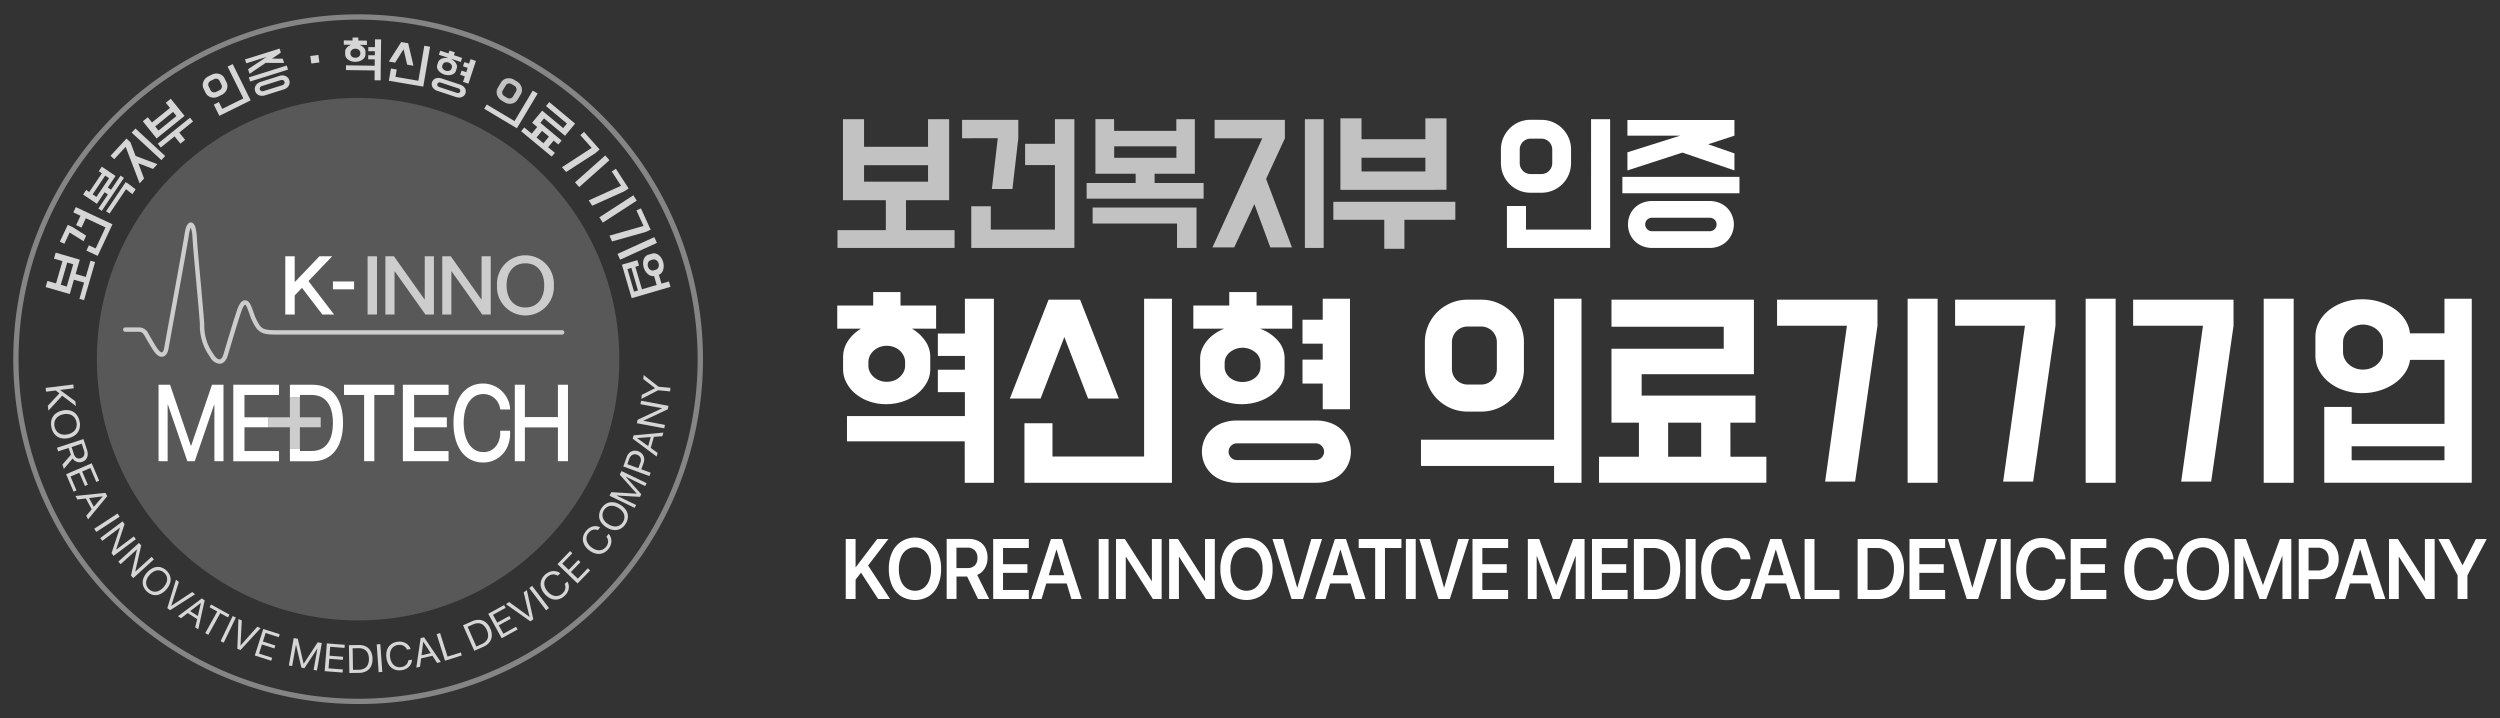 <svg xmlns="http://www.w3.org/2000/svg" width="174" height="50" viewBox="0 0 174 50"><rect x="0" y="0" width="174" height="50" fill="#333333" stroke="none"/><defs><style>.cls-1,.cls-2,.cls-3,.cls-4,.cls-5,.cls-6{fill:#fff;}.cls-1{fill-opacity:0;}.cls-2{opacity:0.18;}.cls-4{opacity:0.4;}.cls-5{opacity:0.8;}.cls-6{opacity:0.7;}</style></defs><g id="레이어_2" data-name="레이어 2"><g id="레이어_1-2" data-name="레이어 1"><rect class="cls-1" width="174" height="50"/><circle class="cls-2" cx="24.924" cy="25" r="18.182"/><path class="cls-3" d="M23.171,19.59h1.475v.547H23.171Z"/><polygon class="cls-3" points="23.251 21.89 21.469 19.563 23.119 17.837 22.232 17.837 20.511 19.637 20.511 17.837 19.856 17.837 19.856 21.89 20.511 21.89 20.511 20.564 21.017 20.036 22.436 21.89 23.251 21.89"/><path class="cls-4" d="M24.924,49A24,24,0,0,1,7.954,8.029,24,24,0,0,1,41.9,41.971,23.843,23.843,0,0,1,24.924,49Zm0-47.632A23.632,23.632,0,1,0,48.556,25,23.659,23.659,0,0,0,24.924,1.368Z"/><path class="cls-5" d="M5.971,19.272l-.707-.2.291-1-1.679-.487L3.753,18l.594.173L3.9,19.726l-.6-.173-.123.427,1.678.487.289-1,.707.2L5.528,20.8l.321.093.77-2.656-.32-.093Zm-1.324.671-.418-.121.45-1.549.417.121Z"/><polygon class="cls-5" points="5.105 14.781 5.604 15.015 5.298 15.668 5.67 15.842 5.975 15.189 7.343 15.829 6.658 17.293 6.186 17.072 6.013 17.442 6.798 17.809 7.828 15.609 5.276 14.414 5.105 14.781"/><polygon class="cls-5" points="4.847 16.182 5.817 16.792 5.999 16.402 5.054 15.808 4.715 15.649 4.167 16.821 4.48 16.967 4.847 16.182"/><polygon class="cls-5" points="8.749 12.673 7.383 14.702 7.626 14.866 8.771 13.166 9.211 13.516 9.438 13.179 9.014 12.851 8.749 12.673"/><path class="cls-5" d="M7.282,13.38l.226.153-.661.983.236.159,1.544-2.294-.236-.159-.662.983L7.5,13.053l.542-.806L7.086,11.6l-.213.316.217.147-.877,1.3L6,13.221l-.216.319.96.646Zm-.835.144.876-1.3.267.18-.877,1.3Z"/><polygon class="cls-5" points="9.076 9.898 8.802 9.644 7.693 10.843 7.949 11.08 8.745 10.219 9.719 12.761 10.027 12.428 9.628 11.363 10.648 11.757 10.955 11.425 9.437 10.855 9.076 9.898"/><rect class="cls-5" x="10.136" y="8.636" width="0.389" height="2.817" transform="translate(-4.058 10.807) rotate(-47.231)"/><path class="cls-5" d="M12.847,8.067l-.963-1.194-.346.279.293.363-1.253,1.01-.292-.362-.346.279L10.9,9.636Zm-.8-.281.235.291L11.032,9.088,10.8,8.8Z"/><polygon class="cls-5" points="13.224 8.192 10.98 10.003 11.191 10.265 12.149 9.492 12.557 9.997 12.885 9.732 12.477 9.227 13.435 8.454 13.224 8.192"/><path class="cls-5" d="M15.2,6.716l.233-.115a.755.755,0,0,0,.218-.163.709.709,0,0,0,.136-.218.654.654,0,0,0,.041-.245.58.58,0,0,0-.062-.244l-.135-.273a.571.571,0,0,0-.155-.2A.664.664,0,0,0,15,5.121a.739.739,0,0,0-.262.075l-.233.115a.755.755,0,0,0-.218.163.7.7,0,0,0-.135.219.666.666,0,0,0-.041.246.566.566,0,0,0,.061.242l.135.273a.587.587,0,0,0,.156.2.647.647,0,0,0,.22.116.7.7,0,0,0,.256.025A.739.739,0,0,0,15.2,6.716Zm-.38-.3a.258.258,0,0,1-.166-.136l-.135-.274a.256.256,0,0,1-.008-.215.3.3,0,0,1,.151-.164l.233-.115a.3.3,0,0,1,.222-.021.26.26,0,0,1,.166.137l.135.273a.256.256,0,0,1,.008.215.294.294,0,0,1-.151.165l-.233.115a.3.3,0,0,1-.136.033A.285.285,0,0,1,14.824,6.418Z"/><polygon class="cls-5" points="15.841 4.635 16.937 6.85 15.468 7.577 15.234 7.104 14.88 7.28 15.267 8.062 17.444 6.985 16.195 4.46 15.841 4.635"/><rect class="cls-5" x="17.3" y="4.966" width="2.765" height="0.3" transform="translate(-0.675 5.829) rotate(-17.425)"/><polygon class="cls-5" points="18.546 3.965 17.267 4.816 17.368 5.137 18.489 4.377 19.773 4.381 19.68 4.084 18.931 4.079 19.547 3.66 19.459 3.38 17.053 4.135 17.139 4.406 18.546 3.965"/><path class="cls-5" d="M20.033,5.406a.484.484,0,0,0-.158-.113.556.556,0,0,0-.2-.043.639.639,0,0,0-.218.031L18.14,5.7a.64.64,0,0,0-.2.1.555.555,0,0,0-.138.149.483.483,0,0,0-.065.183.459.459,0,0,0,.019.2.451.451,0,0,0,.1.178.484.484,0,0,0,.159.114.527.527,0,0,0,.2.045.671.671,0,0,0,.219-.031l1.319-.414a.665.665,0,0,0,.2-.1.547.547,0,0,0,.136-.149.5.5,0,0,0,.066-.184.452.452,0,0,0-.02-.2A.458.458,0,0,0,20.033,5.406Zm-.249.426a.206.206,0,0,1-.123.094l-1.319.414a.236.236,0,0,1-.072.012.184.184,0,0,1-.083-.019.175.175,0,0,1-.1-.109.166.166,0,0,1,.017-.142.211.211,0,0,1,.123-.093l1.319-.414a.213.213,0,0,1,.154.006.164.164,0,0,1,.1.107A.17.17,0,0,1,19.784,5.832Z"/><rect class="cls-5" x="21.629" y="3.857" width="0.566" height="0.529" transform="translate(-0.362 3.13) rotate(-8.103)"/><polygon class="cls-5" points="26.095 3.282 25.637 3.276 25.633 3.561 26.091 3.567 26.087 3.849 25.63 3.843 25.625 4.127 26.083 4.134 26.077 4.575 24.082 4.547 24.078 4.877 26.076 4.905 26.07 5.587 26.493 5.593 26.497 4.937 26.527 2.743 26.103 2.737 26.095 3.282"/><path class="cls-5" d="M24.223,4.143a.749.749,0,0,0,.219.116.918.918,0,0,0,.273.045.9.9,0,0,0,.275-.038.754.754,0,0,0,.23-.109.578.578,0,0,0,.157-.163.377.377,0,0,0,.059-.2l0-.192a.384.384,0,0,0-.076-.233.665.665,0,0,0-.211-.184l-.111-.063.5.007,0-.3-.6-.009,0-.21-.4,0,0,.21-.609-.009,0,.3.5.007-.112.06a.644.644,0,0,0-.21.176.4.4,0,0,0-.082.246l0,.179a.387.387,0,0,0,.051.2A.547.547,0,0,0,24.223,4.143Zm.168-.469a.242.242,0,0,1,.03-.114.308.308,0,0,1,.077-.092.369.369,0,0,1,.109-.059.392.392,0,0,1,.134-.019.378.378,0,0,1,.13.023.352.352,0,0,1,.109.062.314.314,0,0,1,.072.094.255.255,0,0,1,.027.114v.052a.253.253,0,0,1-.03.116.3.3,0,0,1-.075.089.315.315,0,0,1-.11.059.376.376,0,0,1-.125.02h-.006A.379.379,0,0,1,24.6,4a.371.371,0,0,1-.108-.062.31.31,0,0,1-.074-.092.246.246,0,0,1-.027-.117Z"/><polygon class="cls-5" points="29.118 5.621 27.525 5.35 27.612 4.836 27.21 4.768 27.065 5.622 29.459 6.029 29.932 3.252 29.532 3.184 29.118 5.621"/><polygon class="cls-5" points="28.089 3.427 28.336 4.5 28.778 4.575 28.408 3.008 27.926 2.926 27.059 4.283 27.501 4.358 28.089 3.427"/><path class="cls-5" d="M30.511,4.9a.729.729,0,0,0,.171.165.884.884,0,0,0,.238.119.956.956,0,0,0,.266.048.776.776,0,0,0,.242-.03.544.544,0,0,0,.189-.1.32.32,0,0,0,.108-.154l.068-.206a.358.358,0,0,0-.023-.274.686.686,0,0,0-.218-.257l-.164-.122.681.225.094-.282-.572-.189.066-.2-.376-.124-.065.2-.579-.191-.093.282.647.213L31,4.033a.748.748,0,0,0-.17.023.627.627,0,0,0-.15.06.5.5,0,0,0-.115.093.352.352,0,0,0-.069.118l-.065.2a.344.344,0,0,0-.008.188A.527.527,0,0,0,30.511,4.9Zm.275-.339.021-.06a.237.237,0,0,1,.156-.152.373.373,0,0,1,.247,0,.364.364,0,0,1,.2.147.236.236,0,0,1,.036.215h0l-.02.061a.228.228,0,0,1-.059.093.274.274,0,0,1-.1.058.348.348,0,0,1-.118.019h0a.415.415,0,0,1-.129-.021.437.437,0,0,1-.116-.059.345.345,0,0,1-.084-.087.273.273,0,0,1-.043-.1A.233.233,0,0,1,30.786,4.561Z"/><path class="cls-5" d="M32.349,6.125a.53.53,0,0,0-.138-.142.734.734,0,0,0-.2-.1l-1.275-.421a.71.71,0,0,0-.218-.038h-.009a.512.512,0,0,0-.186.033.442.442,0,0,0-.155.1.431.431,0,0,0-.118.357.437.437,0,0,0,.066.172.526.526,0,0,0,.137.142.706.706,0,0,0,.2.1l1.275.422a.735.735,0,0,0,.218.038.54.54,0,0,0,.195-.032.444.444,0,0,0,.156-.1.407.407,0,0,0,.1-.165.4.4,0,0,0,.018-.191A.433.433,0,0,0,32.349,6.125Zm-.319.243a.151.151,0,0,1-.088.095.182.182,0,0,1-.072.015.18.18,0,0,1-.06-.01l-1.256-.415a.173.173,0,0,1-.1-.083.157.157,0,0,1,.073-.222.174.174,0,0,1,.131-.006l1.257.415a.182.182,0,0,1,.1.083A.149.149,0,0,1,32.03,6.368Z"/><polygon class="cls-5" points="32.646 4.43 32.321 4.323 32.224 4.616 32.549 4.724 32.45 5.024 32.125 4.916 32.028 5.21 32.353 5.317 32.227 5.699 32.602 5.823 33.124 4.242 32.749 4.118 32.646 4.43"/><polygon class="cls-5" points="37.078 6.306 35.811 8.428 33.878 7.274 33.7 7.571 35.975 8.929 37.42 6.51 37.078 6.306"/><path class="cls-6" d="M34.715,6.82a.729.729,0,0,0,.2.18l.2.119a.718.718,0,0,0,.514.091.65.65,0,0,0,.231-.1.591.591,0,0,0,.171-.184l.216-.361a.585.585,0,0,0,.08-.238.63.63,0,0,0-.023-.248.731.731,0,0,0-.324-.409l-.2-.12a.717.717,0,0,0-.255-.094.726.726,0,0,0-.122-.01.692.692,0,0,0-.137.013.644.644,0,0,0-.229.1.591.591,0,0,0-.171.184l-.216.361a.585.585,0,0,0-.08.238.641.641,0,0,0,.022.25A.7.7,0,0,0,34.715,6.82ZM34.99,6.3l.216-.361a.259.259,0,0,1,.176-.124.3.3,0,0,1,.22.038l.2.12a.3.3,0,0,1,.138.176.26.26,0,0,1-.026.213l-.215.361a.261.261,0,0,1-.176.124.285.285,0,0,1-.064.007.3.3,0,0,1-.156-.045l-.2-.12a.3.3,0,0,1-.138-.175A.261.261,0,0,1,34.99,6.3Z"/><path class="cls-5" d="M37.864,8.239l1.462,1.213.7-.848-1.8-1.5L38,7.383,39.459,8.6l-.262.316L37.735,7.7l-.7.841.357.3-.383.461-.519-.431-.219.264L38.4,10.9l.219-.263-.469-.389.383-.461.327.271.228-.276L37.608,8.548Zm-.14.87.482.4-.383.461-.481-.4Z"/><polygon class="cls-5" points="41.732 10.4 40.647 9.179 40.391 9.407 41.18 10.294 39.11 11.64 39.403 11.97 41.455 10.646 41.732 10.4"/><rect class="cls-5" x="39.811" y="11.7" width="2.817" height="0.441" transform="translate(2.492 30.396) rotate(-41.634)"/><polygon class="cls-5" points="43.754 13.118 42.866 11.747 42.579 11.934 43.224 12.93 40.975 13.948 41.215 14.318 43.443 13.319 43.754 13.118"/><rect class="cls-5" x="41.609" y="14.323" width="2.817" height="0.441" transform="translate(-0.993 25.731) rotate(-32.942)"/><polygon class="cls-5" points="45.286 15.986 44.608 14.501 44.296 14.644 44.79 15.723 42.416 16.403 42.599 16.803 44.95 16.141 45.286 15.986"/><rect class="cls-5" x="42.942" y="17.069" width="2.817" height="0.441" transform="translate(-3.174 19.998) rotate(-24.56)"/><path class="cls-5" d="M46.557,19.589l-.52.152-.181-.619.027-.012a.422.422,0,0,0,.167-.128.591.591,0,0,0,.107-.207.9.9,0,0,0,.036-.26,1.009,1.009,0,0,0-.042-.285l-.006-.023a.987.987,0,0,0-.111-.241.875.875,0,0,0-.172-.2.623.623,0,0,0-.218-.117.439.439,0,0,0-.246,0l-.278.081a.424.424,0,0,0-.19.116.591.591,0,0,0-.124.2.788.788,0,0,0-.046.263,1.018,1.018,0,0,0,.042.3,1.09,1.09,0,0,0,.116.26.934.934,0,0,0,.168.2.629.629,0,0,0,.2.121.41.41,0,0,0,.209.025l.029,0,.18.619-1.026.3-.458-1.57.254-.075-.111-.382-1.078.315.681,2.332,2.7-.79Zm-2.428.709-.458-1.571.273-.08.459,1.571Zm1.7-1.694a.312.312,0,0,1-.072.105.258.258,0,0,1-.11.063l-.143.042a.243.243,0,0,1-.075.011.3.3,0,0,1-.052,0,.31.31,0,0,1-.117-.05.351.351,0,0,1-.1-.1.433.433,0,0,1-.062-.13.407.407,0,0,1-.017-.142.374.374,0,0,1,.029-.13.327.327,0,0,1,.072-.1.271.271,0,0,1,.11-.064l.144-.041a.249.249,0,0,1,.127-.006.317.317,0,0,1,.117.05.369.369,0,0,1,.095.094.423.423,0,0,1,.062.128.418.418,0,0,1,.017.144A.38.38,0,0,1,45.824,18.6Z"/><polygon class="cls-5" points="5.284 28.263 5.244 27.931 4.189 27.15 4.188 27.141 5.132 27.025 5.1 26.761 3.176 26.998 3.208 27.262 3.881 27.179 4.135 27.377 3.328 28.24 3.37 28.578 4.33 27.541 5.284 28.263"/><path class="cls-5" d="M4.771,30.489h0a1.1,1.1,0,0,0,.493-.232.832.832,0,0,0,.264-.406,1.051,1.051,0,0,0,.007-.536,1.064,1.064,0,0,0-.232-.484.848.848,0,0,0-.412-.258,1.1,1.1,0,0,0-.545,0h0a1.117,1.117,0,0,0-.494.231.842.842,0,0,0-.265.408,1.082,1.082,0,0,0-.006.538,1.051,1.051,0,0,0,.233.483.839.839,0,0,0,.411.257A1.117,1.117,0,0,0,4.771,30.489ZM3.8,29.7a.729.729,0,0,1,.011-.39.648.648,0,0,1,.211-.3.908.908,0,0,1,.384-.174h0a.927.927,0,0,1,.422,0,.636.636,0,0,1,.316.184.726.726,0,0,1,.174.348.713.713,0,0,1-.011.388.627.627,0,0,1-.209.3.931.931,0,0,1-.384.173h0a.919.919,0,0,1-.42,0,.632.632,0,0,1-.317-.18A.719.719,0,0,1,3.8,29.7Z"/><path class="cls-5" d="M5.353,32.144a.55.55,0,0,0,.367,0h0a.547.547,0,0,0,.263-.175A.554.554,0,0,0,6.1,31.68a.827.827,0,0,0-.044-.363l-.249-.76-1.842.606.083.253.729-.24.154.469,0,.008,0,.008-.586.673.1.3.61-.72A.6.6,0,0,0,5.353,32.144Zm.335-1.267.155.473a.494.494,0,0,1,.009.338.336.336,0,0,1-.221.2h0a.348.348,0,0,1-.3-.02.475.475,0,0,1-.191-.271l-.159-.485Z"/><polygon class="cls-5" points="4.907 33.165 5.519 32.903 5.913 33.822 6.111 33.738 5.717 32.818 6.289 32.573 6.704 33.543 6.904 33.458 6.384 32.243 4.602 33.006 5.122 34.221 5.322 34.135 4.907 33.165"/><path class="cls-5" d="M7.429,34.469h0L7.336,34.3l-2.083.22.132.246.591-.073.407.756L6,35.9l.132.246,1.332-1.616Zm-.9.808L6.2,34.663l.946-.116,0,.005h0Z"/><rect class="cls-5" x="6.473" y="36.249" width="1.939" height="0.266" transform="translate(-18.671 9.978) rotate(-33.122)"/><polygon class="cls-5" points="9.313 37.336 8.088 38.253 8.083 38.247 8.669 36.476 8.528 36.288 6.977 37.45 7.12 37.642 8.345 36.725 8.349 36.73 7.763 38.501 7.904 38.689 9.456 37.527 9.313 37.336"/><polygon class="cls-5" points="10.55 38.756 9.416 39.784 9.412 39.779 9.828 37.961 9.67 37.787 8.235 39.09 8.395 39.267 9.529 38.239 9.533 38.244 9.117 40.062 9.275 40.236 10.71 38.933 10.55 38.756"/><path class="cls-5" d="M11.843,40.109a.985.985,0,0,0-.7-.638.815.815,0,0,0-.463.047,1.2,1.2,0,0,0-.438.32l0,0a1.2,1.2,0,0,0-.277.466.81.81,0,0,0,0,.465.985.985,0,0,0,.7.64.809.809,0,0,0,.461-.049,1.21,1.21,0,0,0,.438-.321l0,0a1.2,1.2,0,0,0,.277-.466A.806.806,0,0,0,11.843,40.109Zm-.245.406a.985.985,0,0,1-.219.358l0,0a.992.992,0,0,1-.334.252.622.622,0,0,1-.346.051.666.666,0,0,1-.51-.463.622.622,0,0,1,.015-.351.985.985,0,0,1,.219-.358l0,0a1,1,0,0,1,.336-.253.594.594,0,0,1,.665.114.6.6,0,0,1,.19.3A.61.61,0,0,1,11.6,40.515Z"/><polygon class="cls-5" points="13.376 41.205 11.919 42.169 11.915 42.166 12.451 40.503 12.249 40.35 11.646 42.326 11.837 42.471 13.578 41.359 13.376 41.205"/><path class="cls-5" d="M14.145,41.718l-.1-.066-1.659,1.236.214.138.466-.359.655.423-.136.573.213.137.448-2.018-.1-.064Zm-.375,1.16-.533-.344.746-.575,0,0h0Z"/><polygon class="cls-5" points="15.971 42.78 14.689 42.073 14.584 42.263 15.119 42.559 14.287 44.065 14.499 44.182 15.331 42.675 15.866 42.971 15.971 42.78"/><rect class="cls-5" x="14.914" y="43.682" width="1.939" height="0.242" transform="translate(-30.472 39.099) rotate(-64.275)"/><polygon class="cls-5" points="17.903 43.624 16.742 44.929 16.737 44.927 16.83 43.183 16.595 43.086 16.519 45.151 16.74 45.242 18.138 43.72 17.903 43.624"/><polygon class="cls-5" points="17.733 45.623 18.877 45.989 18.943 45.781 18.029 45.49 18.232 44.855 19.098 45.131 19.164 44.927 18.297 44.65 18.487 44.057 19.4 44.349 19.467 44.142 18.322 43.777 17.733 45.623"/><polygon class="cls-5" points="21.139 46.191 21.13 46.189 20.728 44.459 20.442 44.408 20.103 46.317 20.334 46.358 20.596 44.883 20.605 44.884 20.977 46.472 21.186 46.509 22.082 45.147 22.09 45.148 21.828 46.623 22.059 46.664 22.398 44.755 22.112 44.705 21.139 46.191"/><polygon class="cls-5" points="22.598 46.713 23.843 46.811 23.86 46.594 22.866 46.516 22.918 45.851 23.861 45.926 23.878 45.711 22.935 45.637 22.983 45.017 23.978 45.095 23.995 44.878 22.75 44.78 22.598 46.713"/><path class="cls-5" d="M25.476,45a1.058,1.058,0,0,0-.514-.107l-.677.011.031,1.938.678-.011a1.063,1.063,0,0,0,.511-.123.778.778,0,0,0,.32-.337,1.118,1.118,0,0,0,.1-.525v0a1.1,1.1,0,0,0-.122-.518A.78.78,0,0,0,25.476,45Zm.2.853a.912.912,0,0,1-.075.409.566.566,0,0,1-.237.258.79.79,0,0,1-.386.094l-.41.007-.024-1.5.409-.007a.791.791,0,0,1,.389.08.561.561,0,0,1,.245.251.911.911,0,0,1,.089.408Z"/><rect class="cls-5" x="26.286" y="44.837" width="0.252" height="1.939" transform="translate(-3.151 1.968) rotate(-4.027)"/><path class="cls-5" d="M28.422,45.97a.594.594,0,0,1-.093.229.519.519,0,0,1-.171.155.693.693,0,0,1-.244.078.611.611,0,0,1-.625-.288.953.953,0,0,1-.136-.395v0a.948.948,0,0,1,.025-.417.635.635,0,0,1,.193-.3.627.627,0,0,1,.333-.142.685.685,0,0,1,.258.01.524.524,0,0,1,.205.1.539.539,0,0,1,.143.184l.013.027.252-.034,0-.013a.72.72,0,0,0-.2-.3.787.787,0,0,0-.313-.173.91.91,0,0,0-.388-.025.939.939,0,0,0-.467.187.831.831,0,0,0-.271.387,1.178,1.178,0,0,0-.041.54h0a1.156,1.156,0,0,0,.183.51.827.827,0,0,0,.364.3.938.938,0,0,0,.5.057.95.95,0,0,0,.369-.126.76.76,0,0,0,.255-.249.737.737,0,0,0,.108-.341v-.014l-.251.034Z"/><path class="cls-5" d="M29.456,44.371h0l-.01,0-.048.011h0l-.123.029-.3,2.057.257-.059.076-.587.79-.181.323.495.258-.059-1.164-1.722Zm-.118,1.236.12-.939h.005l.517.792Z"/><polygon class="cls-5" points="31.148 45.702 30.63 44.061 30.39 44.137 30.974 45.986 32.141 45.617 32.076 45.41 31.148 45.702"/><path class="cls-5" d="M34.121,43.743a1.09,1.09,0,0,0-.315-.43.78.78,0,0,0-.435-.169,1.077,1.077,0,0,0-.519.1l-.625.276.782,1.774.626-.277a1.075,1.075,0,0,0,.427-.314.775.775,0,0,0,.167-.436,1.116,1.116,0,0,0-.107-.525Zm-.267.847a.8.8,0,0,1-.322.238L33.153,45l-.606-1.375.378-.167a.813.813,0,0,1,.393-.079.57.57,0,0,1,.325.135.918.918,0,0,1,.242.341v0a.9.9,0,0,1,.088.407A.56.56,0,0,1,33.854,44.59Z"/><polygon class="cls-5" points="35.034 44.107 34.712 43.523 35.549 43.063 35.445 42.874 34.609 43.335 34.309 42.79 35.191 42.304 35.086 42.114 33.981 42.722 34.917 44.42 36.021 43.812 35.916 43.621 35.034 44.107"/><polygon class="cls-5" points="36.447 41.224 36.857 42.932 36.852 42.935 35.433 41.9 35.212 42.048 36.911 43.245 37.12 43.106 36.669 41.076 36.447 41.224"/><rect class="cls-5" x="37.395" y="40.656" width="0.254" height="1.939" transform="translate(-17.532 31.155) rotate(-37.2)"/><path class="cls-5" d="M39.5,40.469l-.194.168,0,.012a.586.586,0,0,1,.047.243.532.532,0,0,1-.06.226.681.681,0,0,1-.163.2.617.617,0,0,1-.684.105.942.942,0,0,1-.332-.256h0a.932.932,0,0,1-.207-.364.637.637,0,0,1,0-.357.647.647,0,0,1,.2-.3.7.7,0,0,1,.223-.134.529.529,0,0,1,.228-.03.544.544,0,0,1,.22.075l.027.016.194-.168-.011-.009a.7.7,0,0,0-.327-.141.8.8,0,0,0-.359.028,1.032,1.032,0,0,0-.632.61.83.83,0,0,0-.017.474,1.151,1.151,0,0,0,.26.475h0a1.158,1.158,0,0,0,.434.326.838.838,0,0,0,.473.051.942.942,0,0,0,.452-.229.969.969,0,0,0,.243-.31.774.774,0,0,0,.079-.35.718.718,0,0,0-.1-.345Z"/><polygon class="cls-5" points="40.214 40.275 39.735 39.812 40.399 39.125 40.245 38.976 39.581 39.662 39.133 39.23 39.834 38.506 39.678 38.355 38.801 39.261 40.194 40.609 41.071 39.703 40.914 39.551 40.214 40.275"/><path class="cls-5" d="M42.37,37.164l-.009-.01-.152.2.007.011a.614.614,0,0,1,.1.227.508.508,0,0,1-.011.229.641.641,0,0,1-.116.226.608.608,0,0,1-.286.216.626.626,0,0,1-.355.018.972.972,0,0,1-.376-.184h0a.958.958,0,0,1-.277-.313.6.6,0,0,1,.056-.679.679.679,0,0,1,.188-.174.5.5,0,0,1,.215-.072.531.531,0,0,1,.23.03l.029.01.153-.2-.013-.005a.7.7,0,0,0-.347-.074.767.767,0,0,0-.342.1.9.9,0,0,0-.29.254.925.925,0,0,0-.2.459.826.826,0,0,0,.085.462,1.17,1.17,0,0,0,.353.41h0a1.171,1.171,0,0,0,.49.231.82.82,0,0,0,.469-.041.916.916,0,0,0,.391-.309.942.942,0,0,0,.17-.347.774.774,0,0,0,0-.355A.716.716,0,0,0,42.37,37.164Z"/><path class="cls-5" d="M43.181,35.139h0a1.157,1.157,0,0,0-.511-.183.815.815,0,0,0-.461.089,1.042,1.042,0,0,0-.513.833.815.815,0,0,0,.127.453,1.184,1.184,0,0,0,.393.375h0a1.172,1.172,0,0,0,.511.184.814.814,0,0,0,.463-.09.954.954,0,0,0,.361-.354.935.935,0,0,0,.152-.48.813.813,0,0,0-.128-.452A1.188,1.188,0,0,0,43.181,35.139Zm.18,1.19a.631.631,0,0,1-.267.252.617.617,0,0,1-.351.055.957.957,0,0,1-.394-.147h0a.966.966,0,0,1-.309-.286.619.619,0,0,1-.107-.338.641.641,0,0,1,.1-.351.65.65,0,0,1,.266-.251.615.615,0,0,1,.35-.055.959.959,0,0,1,.394.148h0a.978.978,0,0,1,.308.284.617.617,0,0,1,.11.337A.634.634,0,0,1,43.361,36.329Z"/><polygon class="cls-5" points="43.135 33.037 44.314 34.353 44.31 34.36 42.547 34.254 42.425 34.505 44.171 35.349 44.269 35.146 42.92 34.494 42.924 34.487 44.542 34.581 44.631 34.397 43.552 33.188 43.556 33.18 44.904 33.832 45.002 33.629 43.257 32.785 43.135 33.037"/><path class="cls-5" d="M44.791,32.23a.676.676,0,0,0,.041-.339A.581.581,0,0,0,44.7,31.6a.636.636,0,0,0-.276-.19h0a.622.622,0,0,0-.332-.034.574.574,0,0,0-.282.137.684.684,0,0,0-.188.284l-.2.551-.043.117,1.818.67.087-.233-.65-.24Zm-.774-.572a.386.386,0,0,1,.322-.007h0a.385.385,0,0,1,.24.214.472.472,0,0,1-.013.349l-.138.374-.767-.283.138-.374A.479.479,0,0,1,44.017,31.658Z"/><path class="cls-5" d="M44.078,30.378l-.043.154L45.7,31.774l.071-.251-.479-.346.219-.773.589-.044.071-.252L44.1,30.3Zm1.035.671-.767-.554,0-.005h0l.942-.07Z"/><polygon class="cls-5" points="44.576 28.132 46.08 28.413 46.079 28.42 44.373 29.219 44.328 29.457 46.234 29.813 46.279 29.571 44.775 29.29 44.777 29.283 46.482 28.484 46.527 28.246 44.621 27.89 44.576 28.132"/><polygon class="cls-5" points="45.832 26.914 44.8 26.103 44.773 26.385 45.588 27.011 45.587 27.019 44.668 27.479 44.641 27.761 45.808 27.162 46.638 27.242 46.662 26.994 45.832 26.914"/><path class="cls-6" d="M25.584,17.837h.655V21.89h-.655Z"/><path class="cls-6" d="M26.824,17.837h.593l2.128,3h.017v-3H30.2V21.89h-.591l-2.13-3H27.46v3h-.636Z"/><path class="cls-6" d="M30.78,17.837h.593l2.128,3h.017v-3h.637V21.89h-.591l-2.13-3h-.018v3H30.78Z"/><path class="cls-6" d="M34.592,19.865v-.006a1.981,1.981,0,1,1,3.956,0v.006a1.981,1.981,0,1,1-3.956,0Zm3.286,0v-.006c0-.941-.506-1.533-1.308-1.533s-1.311.589-1.311,1.533v.006c0,.943.509,1.536,1.311,1.536S37.878,20.8,37.878,19.865Z"/><path class="cls-6" d="M15.273,25.316a.817.817,0,0,1-.633-.438c-.028-.043-.057-.085-.085-.127a3.668,3.668,0,0,1-.644-2.2c-.049-.722-.156-1.888-.26-3.016-.113-1.229-.219-2.389-.255-2.993a2.343,2.343,0,0,0-.117-.7,1.739,1.739,0,0,0-.127.487c-.086.577-.562,3.2-.944,5.3-.225,1.235-.419,2.3-.464,2.571-.061.366-.2.575-.4.622s-.425-.083-.614-.353c-.212-.3-.443-.711-.6-.981l-.064-.112c-.124-.217-.221-.283-.416-.283H8.709a.154.154,0,0,1,0-.307h.944a.729.729,0,0,1,.683.438l.064.113c.15.265.377.666.581.956.116.166.237.242.294.229s.124-.115.166-.372.24-1.34.465-2.576c.382-2.1.857-4.717.942-5.289.082-.549.229-.81.446-.8.149.007.355.122.409,1.044.035.6.141,1.757.254,2.983.1,1.129.211,2.3.261,3.023a3.383,3.383,0,0,0,.591,2.044c.029.043.059.086.088.131.129.2.286.315.4.3s.2-.154.268-.38c.172-.585.75-2.54.964-3.131.144-.394.32-.6.524-.6.169,0,.308.121.414.372.054.126.108.271.166.426a3.865,3.865,0,0,0,.457.971c.2.216.324.312,1.107.312H39.11a.154.154,0,1,1,0,.307H19.2c-.812,0-1.045-.1-1.331-.41a3.739,3.739,0,0,1-.52-1.072c-.057-.151-.111-.294-.162-.414-.07-.166-.124-.185-.124-.185-.021,0-.125.078-.242.4-.212.582-.787,2.529-.958,3.112-.133.45-.355.573-.518.6A.4.4,0,0,1,15.273,25.316Z"/><polygon class="cls-6" points="22.321 29.044 20.872 29.044 20.872 27.664 20.177 27.664 20.177 29.044 18.676 29.044 18.676 29.738 20.177 29.738 20.177 31.214 20.872 31.214 20.872 29.738 22.321 29.738 22.321 29.044"/><path class="cls-3" d="M11.035,26.777h.8l1.449,4.253h.019l1.452-4.253h.8V32.1h-.633V28.172h-.021L13.555,32.1H13.04l-1.35-3.932h-.022V32.1h-.633Z"/><path class="cls-3" d="M25.344,27.489h-1.4v-.712h3.5v.712H26.053V32.1h-.709Z"/><path class="cls-3" d="M28.04,26.777h3.183v.712h-2.4v1.555H31.1v.694H28.819v1.654h2.4V32.1H28.04Z"/><path class="cls-3" d="M31.563,29.439v0c0-1.691.806-2.747,2.076-2.747a1.9,1.9,0,0,1,1.868,1.776l.006.033h-.689l-.019-.074a1.171,1.171,0,0,0-1.166-1c-.832,0-1.366.783-1.366,2.016v0c0,1.233.537,2.023,1.366,2.023a1.092,1.092,0,0,0,1-.6,1.5,1.5,0,0,0,.176-.694l0-.193h.689l0,.2a2.244,2.244,0,0,1-.132.771,1.817,1.817,0,0,1-1.74,1.24C32.369,32.193,31.563,31.13,31.563,29.439Z"/><path class="cls-3" d="M35.831,26.777h.7v2.252h2.3V26.777h.7V32.1h-.7V29.745h-2.3V32.1h-.7Z"/><path class="cls-3" d="M21.757,26.777h-1.58v.887h.7v-.175h.819c.944,0,1.474.691,1.474,1.942v.008c0,1.259-.524,1.949-1.474,1.949h-.819v-.174h-.7v.89h1.58c1.334,0,2.119-.989,2.119-2.673v-.007C23.876,27.748,23.085,26.777,21.757,26.777Z"/><polygon class="cls-3" points="17.015 29.738 18.676 29.738 18.676 29.044 17.015 29.044 17.015 27.489 19.42 27.489 19.42 26.777 16.237 26.777 16.237 32.104 19.42 32.104 19.42 31.392 17.015 31.392 17.015 29.738"/><path class="cls-6" d="M63.056,13.932v2.085h3.383v1.241H58.29V16.017h3.364V13.932H58.669V8.294h1.469v1.924h4.454V8.294H66.06v5.638Zm1.536-1.289V11.5H60.138v1.146Z"/><path class="cls-6" d="M66.96,8.341h3.914v1.28l-.408,3.534H69.035l.408-3.534H66.96Zm6.463,1.668V8.294h1.355v8.964H67.6v-2.9H68.96v1.621h4.463V11.487H71.347V10.009Z"/><path class="cls-6" d="M79.042,12.738v-.644h-2.8v-3.8h1.3v.815h4.33V8.294h1.289v3.8h-2.8v.644h3.411v1.09H75.63v-1.09Zm4.235,1.706v2.814H81.921v-1.7H76.047V14.444Zm-1.4-3.459v-.8h-4.33v.8Z"/><path class="cls-6" d="M88.12,12.454l1.8,4.766H88.413l-1.108-3.013L85.9,17.22H84.386l3.468-7.59H84.538V8.341h4.89V9.63Zm4.008,4.8H90.82V8.294h1.308Z"/><path class="cls-6" d="M96.345,17.315V15.3H92.8V14.046h8.491V15.3H97.747v2.018Zm-3.052-4.1V8.237h1.469v1.45h4.444V8.237h1.469v4.975Zm1.469-1.279h4.444v-.957H94.762Z"/><path class="cls-3" d="M107.279,8.341a2.042,2.042,0,0,1,1.464.607,2.131,2.131,0,0,1,.441.658,2.014,2.014,0,0,1,.161.8v.948a2.041,2.041,0,0,1-.161.8,2.036,2.036,0,0,1-1.1,1.1,2.028,2.028,0,0,1-.806.161h-.748a2.058,2.058,0,0,1-2.066-2.065v-.948a2,2,0,0,1,.161-.8,2.113,2.113,0,0,1,.441-.658,2.017,2.017,0,0,1,.658-.446,2.049,2.049,0,0,1,.806-.161Zm-1.07,7.638h4.529V8.294h1.327v8.964h-7.183V14.339h1.327Zm.322-6.33a.76.76,0,0,0-.758.758v.948a.76.76,0,0,0,.758.758h.748a.76.76,0,0,0,.758-.758v-.948a.76.76,0,0,0-.758-.758Z"/><path class="cls-3" d="M121.066,12.312v1.137h-8.149V12.312Zm-4.122-2.871h-3.676V8.351h7.448v1.09l-1.829.6,1.829.635v1.185l-3.62-1.241-3.828,1.241V10.6Zm2.038,4.548a1.838,1.838,0,0,1,.658.118,1.641,1.641,0,0,1,.536.332,1.559,1.559,0,0,1,.36.517,1.644,1.644,0,0,1-.36,1.847,1.6,1.6,0,0,1-.536.337,1.816,1.816,0,0,1-.658.118H115a1.822,1.822,0,0,1-.659-.118,1.589,1.589,0,0,1-.9-.853,1.731,1.731,0,0,1,0-1.331,1.53,1.53,0,0,1,.36-.517,1.637,1.637,0,0,1,.535-.332,1.843,1.843,0,0,1,.659-.118ZM115,15.155a.489.489,0,0,0-.355.132.442.442,0,0,0-.138.332.456.456,0,0,0,.138.336.477.477,0,0,0,.355.138h3.98a.48.48,0,0,0,.355-.138.456.456,0,0,0,.138-.336.442.442,0,0,0-.138-.332.492.492,0,0,0-.355-.132Z"/><polygon class="cls-3" points="61.834 37.514 61.051 37.514 59.564 39.476 59.548 39.476 59.548 37.514 58.863 37.514 58.863 41.691 59.548 41.691 59.548 40.343 59.926 39.856 61.117 41.691 61.948 41.691 60.418 39.358 61.834 37.514"/><path class="cls-3" d="M64.647,37.705a1.747,1.747,0,0,0-2.562.747,2.724,2.724,0,0,0-.222,1.146V39.6a2.737,2.737,0,0,0,.221,1.148,1.715,1.715,0,0,0,.629.748,1.9,1.9,0,0,0,1.935,0,1.713,1.713,0,0,0,.628-.748A2.737,2.737,0,0,0,65.5,39.6V39.6a2.724,2.724,0,0,0-.222-1.146A1.713,1.713,0,0,0,64.647,37.705Zm.155,1.9a2.167,2.167,0,0,1-.135.8,1.185,1.185,0,0,1-.387.527,1.052,1.052,0,0,1-1.193,0,1.18,1.18,0,0,1-.39-.525,2.155,2.155,0,0,1-.136-.8V39.6a2.15,2.15,0,0,1,.136-.8,1.165,1.165,0,0,1,.391-.522,1.052,1.052,0,0,1,1.189,0,1.177,1.177,0,0,1,.389.524,2.146,2.146,0,0,1,.136.8Z"/><path class="cls-3" d="M68.536,39.563a1.389,1.389,0,0,0,.195-.741v-.006a1.436,1.436,0,0,0-.159-.7,1.106,1.106,0,0,0-.454-.45,1.475,1.475,0,0,0-.7-.157h-1.53v4.177h.685V40.127h.741l.755,1.564h.78l-.836-1.676A1.081,1.081,0,0,0,68.536,39.563Zm-1.194-.026h-.773V38.116h.76a.693.693,0,0,1,.513.189.7.7,0,0,1,.188.517v.006a.72.72,0,0,1-.18.522A.673.673,0,0,1,67.342,39.537Z"/><polygon class="cls-3" points="69.126 41.691 71.606 41.691 71.606 41.062 69.811 41.062 69.811 39.87 71.508 39.87 71.508 39.268 69.811 39.268 69.811 38.142 71.606 38.142 71.606 37.514 69.126 37.514 69.126 41.691"/><path class="cls-3" d="M73.724,37.514h-.576l-1.37,4.177h.716l.325-1.08h1.426l.324,1.08h.717l-1.368-4.177Zm-.733,2.521.534-1.778h.013l.534,1.778Z"/><rect class="cls-3" x="76.471" y="37.514" width="0.685" height="4.177"/><polygon class="cls-3" points="80.171 40.443 80.157 40.443 78.289 37.514 77.673 37.514 77.673 41.691 78.353 41.691 78.353 38.75 78.367 38.75 80.24 41.691 80.851 41.691 80.851 37.514 80.171 37.514 80.171 40.443"/><polygon class="cls-3" points="83.87 40.443 83.855 40.443 81.987 37.514 81.371 37.514 81.371 41.691 82.051 41.691 82.051 38.75 82.065 38.75 83.939 41.691 84.55 41.691 84.55 37.514 83.87 37.514 83.87 40.443"/><path class="cls-3" d="M87.723,37.705a1.9,1.9,0,0,0-1.93,0,1.717,1.717,0,0,0-.631.747,2.709,2.709,0,0,0-.223,1.146V39.6a2.737,2.737,0,0,0,.222,1.148,1.709,1.709,0,0,0,.629.748,1.9,1.9,0,0,0,1.935,0,1.72,1.72,0,0,0,.628-.748,2.753,2.753,0,0,0,.221-1.148V39.6a2.74,2.74,0,0,0-.221-1.146A1.708,1.708,0,0,0,87.723,37.705Zm.155,1.9a2.167,2.167,0,0,1-.135.8,1.183,1.183,0,0,1-.386.527,1.053,1.053,0,0,1-1.194,0,1.171,1.171,0,0,1-.389-.525,2.154,2.154,0,0,1-.137-.8V39.6a2.149,2.149,0,0,1,.137-.8,1.151,1.151,0,0,1,.391-.522,1.051,1.051,0,0,1,1.188,0,1.162,1.162,0,0,1,.389.524,2.146,2.146,0,0,1,.136.8Z"/><polygon class="cls-3" points="91.269 37.514 90.294 40.894 90.281 40.894 89.309 37.514 88.563 37.514 89.893 41.691 90.685 41.691 92.015 37.514 91.269 37.514"/><path class="cls-3" d="M93.485,37.514h-.576l-1.37,4.177h.716l.324-1.08h1.426l.324,1.08h.717l-1.368-4.177Zm-.733,2.521.533-1.778H93.3l.533,1.778Z"/><polygon class="cls-3" points="94.565 38.142 95.712 38.142 95.712 41.691 96.394 41.691 96.394 38.142 97.539 38.142 97.539 37.514 94.565 37.514 94.565 38.142"/><rect class="cls-3" x="97.849" y="37.514" width="0.685" height="4.177"/><polygon class="cls-3" points="100.517 40.894 100.503 40.894 99.531 37.514 98.785 37.514 100.115 41.691 100.907 41.691 102.238 37.514 101.491 37.514 100.517 40.894"/><polygon class="cls-3" points="102.486 41.691 104.966 41.691 104.966 41.062 103.171 41.062 103.171 39.87 104.868 39.87 104.868 39.268 103.171 39.268 103.171 38.142 104.966 38.142 104.966 37.514 102.486 37.514 102.486 41.691"/><polygon class="cls-3" points="108.321 40.706 108.302 40.706 107.128 37.514 106.337 37.514 106.337 41.691 106.953 41.691 106.953 38.718 106.975 38.718 108.079 41.691 108.544 41.691 109.648 38.718 109.67 38.718 109.67 41.691 110.286 41.691 110.286 37.514 109.495 37.514 108.321 40.706"/><polygon class="cls-3" points="110.803 41.691 113.282 41.691 113.282 41.062 111.488 41.062 111.488 39.87 113.185 39.87 113.185 39.268 111.488 39.268 111.488 38.142 113.282 38.142 113.282 37.514 110.803 37.514 110.803 41.691"/><path class="cls-3" d="M116.1,37.757a1.881,1.881,0,0,0-.981-.243h-1.4v4.177h1.4a1.84,1.84,0,0,0,.982-.25,1.6,1.6,0,0,0,.624-.719,2.69,2.69,0,0,0,.216-1.13v-.006a2.628,2.628,0,0,0-.218-1.123A1.582,1.582,0,0,0,116.1,37.757Zm.142,1.838a2.043,2.043,0,0,1-.138.8,1.056,1.056,0,0,1-.4.495,1.19,1.19,0,0,1-.653.169h-.643v-2.92h.643a1.2,1.2,0,0,1,.649.166,1.046,1.046,0,0,1,.406.491,2,2,0,0,1,.139.79Z"/><rect class="cls-3" x="117.328" y="37.514" width="0.685" height="4.177"/><path class="cls-3" d="M121.154,40.313a1.207,1.207,0,0,1-.194.437.872.872,0,0,1-.326.273.978.978,0,0,1-.437.094.94.94,0,0,1-.58-.186,1.2,1.2,0,0,1-.384-.527,2.174,2.174,0,0,1-.135-.8v0a2.152,2.152,0,0,1,.135-.8,1.194,1.194,0,0,1,.383-.523.944.944,0,0,1,.581-.185,1,1,0,0,1,.444.095.874.874,0,0,1,.321.27,1.105,1.105,0,0,1,.183.413l.013.055h.673l0-.028a1.682,1.682,0,0,0-.271-.753,1.563,1.563,0,0,0-.57-.513,1.663,1.663,0,0,0-.79-.185,1.643,1.643,0,0,0-1.577,1.008,2.749,2.749,0,0,0-.22,1.149v0a2.776,2.776,0,0,0,.219,1.15,1.647,1.647,0,0,0,1.578,1.012,1.681,1.681,0,0,0,.791-.184,1.538,1.538,0,0,0,.572-.511,1.656,1.656,0,0,0,.268-.752l0-.032h-.672Z"/><path class="cls-3" d="M123.789,37.514h-.576l-1.37,4.177h.716l.325-1.08h1.426l.324,1.08h.717l-1.368-4.177Zm-.733,2.521.534-1.778h.013l.534,1.778Z"/><polygon class="cls-3" points="126.287 37.514 125.602 37.514 125.602 41.691 128.024 41.691 128.024 41.062 126.287 41.062 126.287 37.514"/><path class="cls-3" d="M131.673,37.757a1.875,1.875,0,0,0-.98-.243h-1.4v4.177h1.4a1.84,1.84,0,0,0,.982-.25,1.594,1.594,0,0,0,.623-.719,2.674,2.674,0,0,0,.217-1.13v-.006a2.628,2.628,0,0,0-.218-1.123A1.579,1.579,0,0,0,131.673,37.757Zm.143,1.838a2.061,2.061,0,0,1-.138.8,1.056,1.056,0,0,1-.4.495,1.19,1.19,0,0,1-.653.169h-.643v-2.92h.643a1.2,1.2,0,0,1,.649.166,1.051,1.051,0,0,1,.406.491,2,2,0,0,1,.139.79Z"/><polygon class="cls-3" points="132.902 41.691 135.382 41.691 135.382 41.062 133.587 41.062 133.587 39.87 135.284 39.87 135.284 39.268 133.587 39.268 133.587 38.142 135.382 38.142 135.382 37.514 132.902 37.514 132.902 41.691"/><polygon class="cls-3" points="137.285 40.894 137.272 40.894 136.3 37.514 135.554 37.514 136.884 41.691 137.675 41.691 139.006 37.514 138.259 37.514 137.285 40.894"/><rect class="cls-3" x="139.255" y="37.514" width="0.685" height="4.177"/><path class="cls-3" d="M143.08,40.313a1.174,1.174,0,0,1-.194.437.869.869,0,0,1-.325.273.978.978,0,0,1-.437.094.94.94,0,0,1-.58-.186,1.187,1.187,0,0,1-.384-.527,2.174,2.174,0,0,1-.135-.8v0a2.152,2.152,0,0,1,.135-.8,1.186,1.186,0,0,1,.383-.523.942.942,0,0,1,.581-.185,1,1,0,0,1,.444.095.874.874,0,0,1,.321.27,1.105,1.105,0,0,1,.183.413l.013.055h.672l0-.028a1.67,1.67,0,0,0-.27-.753,1.563,1.563,0,0,0-.57-.513,1.665,1.665,0,0,0-.79-.185,1.643,1.643,0,0,0-1.577,1.008,2.748,2.748,0,0,0-.221,1.149v0a2.776,2.776,0,0,0,.219,1.15,1.649,1.649,0,0,0,1.579,1.012,1.681,1.681,0,0,0,.791-.184,1.546,1.546,0,0,0,.572-.511,1.643,1.643,0,0,0,.267-.752l.006-.032h-.672Z"/><polygon class="cls-3" points="144.12 41.691 146.6 41.691 146.6 41.062 144.805 41.062 144.805 39.87 146.502 39.87 146.502 39.268 144.805 39.268 144.805 38.142 146.6 38.142 146.6 37.514 144.12 37.514 144.12 41.691"/><path class="cls-3" d="M150.6,40.313a1.207,1.207,0,0,1-.194.437.872.872,0,0,1-.326.273.976.976,0,0,1-.436.094.943.943,0,0,1-.581-.186,1.193,1.193,0,0,1-.383-.527,2.153,2.153,0,0,1-.136-.8v0a2.132,2.132,0,0,1,.136-.8,1.184,1.184,0,0,1,.382-.523.947.947,0,0,1,.582-.185,1,1,0,0,1,.443.095.877.877,0,0,1,.322.27,1.121,1.121,0,0,1,.183.413l.013.055h.672l0-.028a1.682,1.682,0,0,0-.271-.753,1.563,1.563,0,0,0-.57-.513,1.661,1.661,0,0,0-.789-.185,1.643,1.643,0,0,0-1.578,1.008,2.749,2.749,0,0,0-.22,1.149v0a2.776,2.776,0,0,0,.219,1.15,1.752,1.752,0,0,0,2.37.828,1.543,1.543,0,0,0,.571-.511,1.656,1.656,0,0,0,.268-.752l.006-.032H150.6Z"/><path class="cls-3" d="M154.289,37.705a1.9,1.9,0,0,0-1.931,0,1.715,1.715,0,0,0-.63.747,2.709,2.709,0,0,0-.223,1.146V39.6a2.753,2.753,0,0,0,.221,1.148,1.711,1.711,0,0,0,.63.748,1.9,1.9,0,0,0,1.935,0,1.718,1.718,0,0,0,.627-.748,2.737,2.737,0,0,0,.222-1.148V39.6a2.724,2.724,0,0,0-.222-1.146A1.706,1.706,0,0,0,154.289,37.705Zm.155,1.9a2.167,2.167,0,0,1-.135.8,1.185,1.185,0,0,1-.387.527,1.052,1.052,0,0,1-1.193,0,1.171,1.171,0,0,1-.389-.525,2.154,2.154,0,0,1-.137-.8V39.6a2.149,2.149,0,0,1,.137-.8,1.156,1.156,0,0,1,.39-.522,1.052,1.052,0,0,1,1.189,0,1.162,1.162,0,0,1,.389.524,2.146,2.146,0,0,1,.136.8Z"/><polygon class="cls-3" points="157.51 40.706 157.492 40.706 156.318 37.514 155.527 37.514 155.527 41.691 156.143 41.691 156.143 38.718 156.165 38.718 157.269 41.691 157.733 41.691 158.837 38.718 158.859 38.718 158.859 41.691 159.475 41.691 159.475 37.514 158.684 37.514 157.51 40.706"/><path class="cls-3" d="M162.773,38.915v-.006a1.558,1.558,0,0,0-.165-.734,1.205,1.205,0,0,0-.458-.488,1.311,1.311,0,0,0-.681-.173h-1.477v4.177h.685V40.31h.792a1.312,1.312,0,0,0,.681-.175,1.214,1.214,0,0,0,.458-.489A1.554,1.554,0,0,0,162.773,38.915Zm-.7,0a.8.8,0,0,1-.2.584.77.77,0,0,1-.575.207h-.622V38.121h.622a.773.773,0,0,1,.575.206.8.8,0,0,1,.2.585Z"/><path class="cls-3" d="M164.46,37.514h-.576l-1.37,4.177h.717l.324-1.08h1.426l.324,1.08h.717l-1.368-4.177Zm-.732,2.521.533-1.778h.014l.533,1.778Z"/><polygon class="cls-3" points="168.772 40.443 168.758 40.443 166.89 37.514 166.274 37.514 166.274 41.691 166.953 41.691 166.953 38.75 166.968 38.75 168.841 41.691 169.452 41.691 169.452 37.514 168.772 37.514 168.772 40.443"/><polygon class="cls-3" points="172.327 37.514 171.4 39.331 171.382 39.331 170.455 37.514 169.706 37.514 171.05 40.043 171.05 41.691 171.732 41.691 171.732 40.043 173.076 37.514 172.327 37.514"/><path class="cls-3" d="M59.559,27.42a3.108,3.108,0,0,0,.949.521,3.479,3.479,0,0,0,1.164.19,3.625,3.625,0,0,0,1.172-.19,3.241,3.241,0,0,0,.982-.521,2.629,2.629,0,0,0,.67-.779,1.909,1.909,0,0,0,.25-.948V24.84a1.915,1.915,0,0,0-.352-1.117,2.9,2.9,0,0,0-.921-.847h1.68V21.265H62.675V20.33h-1.9v.935H58.273v1.611h1.652a2.872,2.872,0,0,0-.893.833,2.029,2.029,0,0,0-.353,1.185v.8a2,2,0,0,0,.237.948A2.537,2.537,0,0,0,59.559,27.42Zm.881-2.214a.993.993,0,0,1,.1-.44,1.152,1.152,0,0,1,.277-.366,1.313,1.313,0,0,1,.407-.244,1.379,1.379,0,0,1,.5-.088,1.4,1.4,0,0,1,.495.088,1.192,1.192,0,0,1,.677.61.992.992,0,0,1,.1.44v.23a.985.985,0,0,1-.1.447,1.246,1.246,0,0,1-.271.359,1.2,1.2,0,0,1-.406.243,1.4,1.4,0,0,1-.495.088,1.379,1.379,0,0,1-.5-.088,1.292,1.292,0,0,1-.407-.243,1.182,1.182,0,0,1-.277-.359.985.985,0,0,1-.1-.447Z"/><polygon class="cls-3" points="67.157 23.215 65.275 23.215 65.275 24.772 67.157 24.772 67.157 25.734 65.275 25.734 65.275 27.291 67.157 27.291 67.157 28.957 58.95 28.957 58.95 30.718 67.144 30.718 67.147 33.602 69.175 33.602 69.175 30.718 69.175 20.791 67.157 20.791 67.157 23.215"/><polygon class="cls-3" points="74.078 23.459 75.73 27.738 77.869 27.738 75.175 20.858 72.981 20.858 70.285 27.738 72.425 27.738 74.078 23.459"/><polygon class="cls-3" points="79.63 31.774 73.252 31.774 73.252 29.458 71.301 29.458 71.301 33.602 81.567 33.602 81.567 20.791 79.63 20.791 79.63 31.774"/><path class="cls-3" d="M84.011,23.716a2.259,2.259,0,0,0-.353.589,1.751,1.751,0,0,0-.128.657v.921a1.76,1.76,0,0,0,.23.88,2.386,2.386,0,0,0,.623.711,3.072,3.072,0,0,0,.921.481,3.542,3.542,0,0,0,1.124.176,3.671,3.671,0,0,0,1.138-.176,3.227,3.227,0,0,0,.948-.481,2.5,2.5,0,0,0,.65-.711,1.684,1.684,0,0,0,.243-.88v-.962a1.813,1.813,0,0,0-.48-1.225,2.922,2.922,0,0,0-1.239-.82h2.248V21.265H87.457V20.33h-1.9v.935H83.056v1.611h2.153a3.145,3.145,0,0,0-.663.352A2.645,2.645,0,0,0,84.011,23.716Zm1.225,1.544a.949.949,0,0,1,.366-.745,1.4,1.4,0,0,1,1.761,0,.951.951,0,0,1,.365.745v.284a.914.914,0,0,1-.094.407,1.04,1.04,0,0,1-.265.331,1.271,1.271,0,0,1-.4.224,1.508,1.508,0,0,1-.975,0,1.265,1.265,0,0,1-.4-.224,1.023,1.023,0,0,1-.264-.331.9.9,0,0,1-.095-.407Z"/><polygon class="cls-3" points="92.062 28.483 93.958 28.483 93.958 20.791 92.062 20.791 92.062 22.253 90.654 22.253 90.654 23.919 92.062 23.919 92.062 25.03 90.654 25.03 90.654 26.695 92.062 26.695 92.062 28.483"/><path class="cls-3" d="M93.308,29.851a2.23,2.23,0,0,0-.765-.433,2.906,2.906,0,0,0-.942-.15H86.076a2.9,2.9,0,0,0-.941.15,2.211,2.211,0,0,0-.765.433,2.11,2.11,0,0,0,0,3.169,2.227,2.227,0,0,0,.765.433,2.922,2.922,0,0,0,.941.149H91.6a2.933,2.933,0,0,0,.942-.149,2.246,2.246,0,0,0,.765-.433,2.1,2.1,0,0,0,.514-.684,2.112,2.112,0,0,0-.514-2.485Zm-1.327,2a.587.587,0,0,1-.42.17H86.117a.583.583,0,1,1,0-1.165h5.444a.59.59,0,0,1,.42.169.573.573,0,0,1,0,.826Z"/><path class="cls-3" d="M100.038,27.779a2.96,2.96,0,0,0,.948.636,2.9,2.9,0,0,0,1.151.231h.962a2.9,2.9,0,0,0,1.151-.231,2.954,2.954,0,0,0,1.584-1.584,2.9,2.9,0,0,0,.231-1.151V23.811a2.938,2.938,0,0,0-.867-2.093,3.025,3.025,0,0,0-.948-.629,2.9,2.9,0,0,0-1.151-.231h-.962a2.9,2.9,0,0,0-1.151.231,3.025,3.025,0,0,0-.948.629,2.938,2.938,0,0,0-.867,2.093V25.68a2.9,2.9,0,0,0,.231,1.151A2.96,2.96,0,0,0,100.038,27.779Zm1.016-3.968a1.087,1.087,0,0,1,1.083-1.084h.962a1.087,1.087,0,0,1,1.083,1.084V25.68a1.086,1.086,0,0,1-1.083,1.083h-.962a1.086,1.086,0,0,1-1.083-1.083Z"/><polygon class="cls-3" points="108.164 30.603 98.9 30.603 98.9 32.431 108.164 32.431 108.164 33.602 110.073 33.602 110.073 32.431 110.073 20.791 108.164 20.791 108.164 30.603"/><path class="cls-3" d="M120.434,29.418h1.747V27.535h-7.923v-1.49h7.814V20.858h-9.913v1.883h7.814v1.53h-7.814v5.147h1.91v2.37h-2.777V33.6h11.647V31.788h-2.5Zm-2.032,2.37h-2.3v-2.37h2.3Z"/><rect class="cls-3" x="132.771" y="20.791" width="2.086" height="12.811"/><polygon class="cls-3" points="123.683 22.673 128.545 22.673 127.029 33.521 129.114 33.521 130.672 22.673 130.672 20.858 123.683 20.858 123.683 22.673"/><rect class="cls-3" x="145.162" y="20.791" width="2.086" height="12.811"/><polygon class="cls-3" points="136.075 22.673 140.937 22.673 139.42 33.521 141.506 33.521 143.063 22.673 143.063 20.858 136.075 20.858 136.075 22.673"/><rect class="cls-3" x="157.554" y="20.791" width="2.086" height="12.811"/><polygon class="cls-3" points="148.466 22.673 153.328 22.673 151.811 33.521 153.897 33.521 155.454 22.673 155.454 20.858 148.466 20.858 148.466 22.673"/><path class="cls-3" d="M170.135,20.791V23.2h-2.4a2.147,2.147,0,0,0-.339-.941,2.694,2.694,0,0,0-.731-.752,3.794,3.794,0,0,0-1.023-.494,3.969,3.969,0,0,0-1.212-.182h-.094a3.733,3.733,0,0,0-1.118.175,3.58,3.58,0,0,0-1.022.508,2.7,2.7,0,0,0-.752.826,2.19,2.19,0,0,0-.291,1.131v1.287a2.117,2.117,0,0,0,.257,1.029,2.707,2.707,0,0,0,.7.826,3.29,3.29,0,0,0,1.029.549,3.979,3.979,0,0,0,1.266.2,4.088,4.088,0,0,0,1.2-.176,3.749,3.749,0,0,0,1.022-.481,2.879,2.879,0,0,0,.745-.731,2.1,2.1,0,0,0,.366-.928h2.4V29.5h-6.46V28.321h-1.91V33.6h10.266V20.791Zm-4.28,3.7a1.09,1.09,0,0,1-.108.481,1.248,1.248,0,0,1-.3.392,1.405,1.405,0,0,1-.447.265,1.556,1.556,0,0,1-.542.094,1.5,1.5,0,0,1-.534-.094,1.4,1.4,0,0,1-.441-.265,1.264,1.264,0,0,1-.3-.392,1.09,1.09,0,0,1-.108-.481v-.664a1.089,1.089,0,0,1,.108-.48,1.279,1.279,0,0,1,.3-.393,1.378,1.378,0,0,1,.441-.264,1.5,1.5,0,0,1,.534-.1,1.557,1.557,0,0,1,.542.1,1.385,1.385,0,0,1,.447.264,1.264,1.264,0,0,1,.3.393,1.089,1.089,0,0,1,.108.48Zm4.28,7.543h-6.46v-.975h6.46Z"/></g></g></svg>